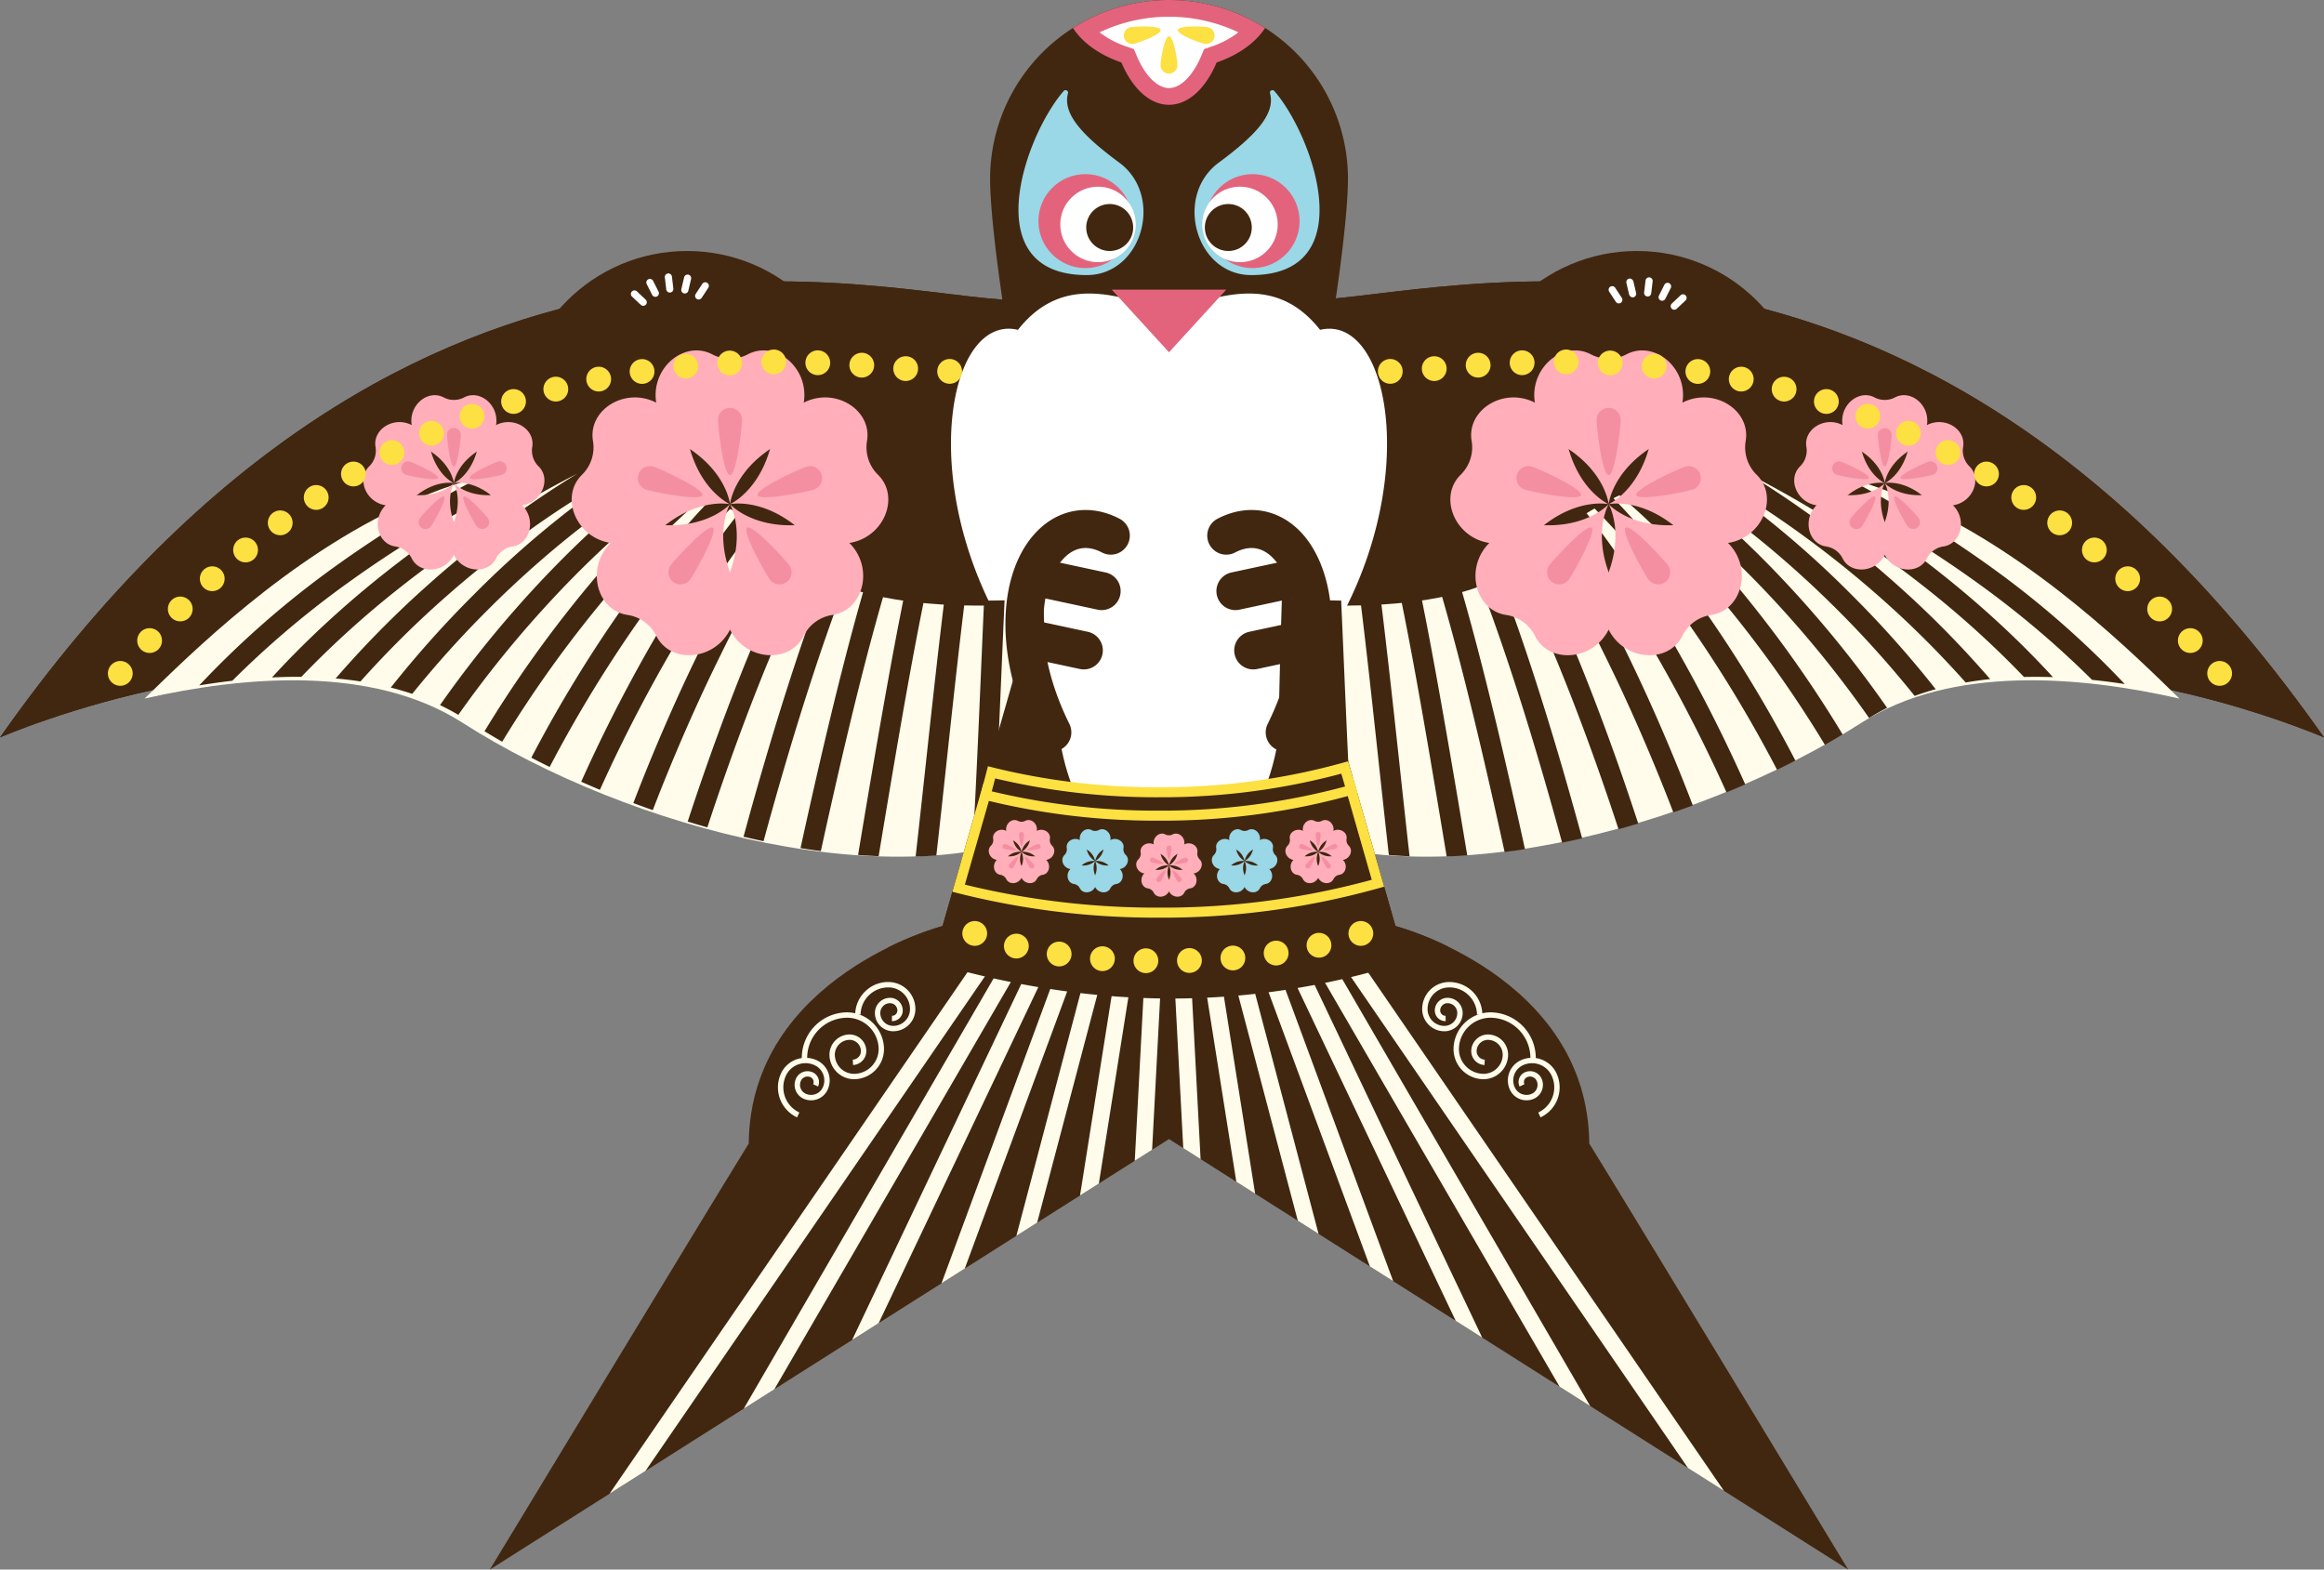   <svg xmlns="http://www.w3.org/2000/svg" viewBox="0 0 694.905 469.356">
   <rect x="0" y="0" width="694.905" height="469.356" fill="#808080" stroke="none"/>
   <g data-name="图层 2">
    <g data-name="图层 1">
     <circle cx="205.446" cy="125.799" r="50.744" style="fill:#412710">
     </circle>
     <circle cx="489.459" cy="125.799" r="50.744" style="fill:#412710">
     </circle>
     <path d="M303.926,89.781C263.446,89.117,124.092,43.993,0,220.509c0,0,88.479-38.267,138.249-6.415s132.5,54.194,180.276,29.641S303.926,89.781,303.926,89.781Z" style="fill:#412710">
     </path>
     <path d="M390.979,89.781c40.479-.664,179.834-45.788,303.926,130.728,0,0-88.479-38.267-138.249-6.415s-132.5,54.194-180.276,29.641S390.979,89.781,390.979,89.781Z" style="fill:#412710">
     </path>
     <path d="M0,220.509s88.479-38.267,138.249-6.415,132.5,54.194,180.276,29.641-14.6-153.954-14.6-153.954C263.446,89.117,124.092,43.993,0,220.509Z" style="fill:#412710">
     </path>
     <path d="M390.979,89.781s-62.378,129.4-14.6,153.954,130.507,2.212,180.276-29.641,138.249,6.415,138.249,6.415C570.813,43.993,431.458,89.117,390.979,89.781Z" style="fill:#412710">
     </path>
     <path d="M240.327,168.758c-80.958-75.673-169.906,13.68-197.1,40.137,29.5-6.711,67.973-10.111,95.02,7.2,49.769,31.853,132.5,54.194,180.276,29.641,19.778-10.164,20.673-38.3,14.937-67.778C314.391,180.767,262.5,186.41,240.327,168.758Zm214.25,0c-22.173,17.652-74.063,12.009-93.134,9.2-5.736,29.481-4.842,57.614,14.937,67.778,47.779,24.553,130.507,2.212,180.276-29.641,27.047-17.31,65.522-13.91,95.02-7.2C624.484,182.438,535.535,93.085,454.577,168.758Z" style="fill:#fffceb">
     </path>
     <path d="M403.052,53.505c0,29.549-23.954,173.419-53.5,173.419s-53.5-143.87-53.5-173.419a53.5,53.5,0,1,1,107.009,0Z" style="fill:#412710">
     </path>
     <path d="M379.214,144.2,417.26,276.914s57.511,15.042,57.953,65.032c11.5,18.581,77.42,127.41,77.42,127.41L349.548,340.619,146.463,469.356s65.917-108.829,77.419-127.41c.443-49.99,57.954-65.032,57.954-65.032L319.882,144.2Z" style="fill:#412710">
     </path>
     <path d="M374.14,82.26c-16.59,0-23.226-23.668-9.733-33.622,11.142-8.219,17-14.629,15.347-20.723a.751.751,0,0,1,1.284-.707C392.767,40.707,407.342,82.26,374.14,82.26Z" style="fill:#9ad7e7">
     </path>
     <circle cx="374.542" cy="66.12" r="14.048" style="fill:#e3637c">
     </circle>
     <circle cx="370.77" cy="67.112" r="11.29" style="fill:#fff">
     </circle>
     <circle cx="367.28" cy="68.03" r="7.024" style="fill:#412710">
     </circle>
     <path d="M324.956,82.26c16.59,0,23.225-23.668,9.732-33.622-11.142-8.219-17-14.629-15.347-20.723a.751.751,0,0,0-1.283-.707C306.329,40.707,291.754,82.26,324.956,82.26Z" style="fill:#9ad7e7">
     </path>
     <circle cx="324.553" cy="66.12" r="14.048" style="fill:#e3637c">
     </circle>
     <circle cx="328.325" cy="67.112" r="11.29" style="fill:#fff">
     </circle>
     <circle cx="331.815" cy="68.03" r="7.024" style="fill:#412710">
     </circle>
     <path d="M378.273,8.375a53.449,53.449,0,0,0-57.45,0c2.906,4.456,8.05,8.107,14.49,10.31,3.232,7.676,8.4,12.65,14.235,12.65s11-4.974,14.235-12.65C370.223,16.482,375.367,12.831,378.273,8.375Z" style="fill:#e3637c">
     </path>
     <path d="M349.548,26.335c-3.447,0-7.136-3.675-9.627-9.59l-.869-2.065-2.12-.726a27.658,27.658,0,0,1-8.144-4.285,48.488,48.488,0,0,1,41.52,0,27.658,27.658,0,0,1-8.144,4.285l-2.12.726-.87,2.065C356.684,22.66,353,26.335,349.548,26.335Z" style="fill:#fff">
     </path>
     <path d="M352.073,19.486a2.525,2.525,0,0,1-5.05,0c0-1.394,1.13-8.627,2.525-8.627S352.073,18.092,352.073,19.486Z" style="fill:#fde042">
     </path>
     <path d="M360.156,13.1a2.525,2.525,0,0,0,.986-4.953c-1.368-.272-8.682-.575-8.954.793S358.788,12.827,360.156,13.1Z" style="fill:#fde042">
     </path>
     <path d="M339.047,13.1a2.525,2.525,0,0,1-.986-4.953c1.368-.272,8.682-.575,8.954.793S340.415,12.827,339.047,13.1Z" style="fill:#fde042">
     </path>
     <path d="M318.969,213.832a39.058,39.058,0,0,0,61.181-.021q3.953-4.983,8.608-10.777c38.363-47.719,28.882-109.831,5.965-104.4C381.1,81.376,364.11,88.9,349.714,92.878h-.332c-14.4-3.982-31.383-11.5-45.009,5.751-22.917-5.426-32.4,56.686,5.964,104.4Q315.013,208.85,318.969,213.832Z" style="fill:#fff">
     </path>
     <ellipse cx="349.548" cy="208.785" rx="33.603" ry="51.76" style="fill:#fff">
     </ellipse>
     <polygon points="332.422 86.61 349.548 105.339 366.673 86.61 332.422 86.61" style="fill:#e3637c">
     </polygon>
     <path d="M314.66,224.69a5.69,5.69,0,0,1-5.1-3.167c-6.247-12.624-9.32-25.456-8.887-37.111.4-10.931,3.874-20.129,9.767-25.9,6.708-6.567,15.805-7.835,24.333-3.385a5.688,5.688,0,1,1-5.261,10.087c-4.181-2.18-7.918-1.7-11.113,1.428-7.8,7.637-9.84,27.207,1.359,49.834a5.691,5.691,0,0,1-5.095,8.213Z" style="fill:#412710">
     </path>
     <path d="M329.4,182.439a5.678,5.678,0,0,1-1.2-.129L309.9,178.379a5.688,5.688,0,0,1,2.389-11.123l18.308,3.931a5.69,5.69,0,0,1-1.189,11.252Z" style="fill:#412710">
     </path>
     <path d="M324.085,200.178a5.735,5.735,0,0,1-1.2-.128l-15.18-3.259a5.689,5.689,0,0,1,2.389-11.124l15.179,3.259a5.69,5.69,0,0,1-1.188,11.252Z" style="fill:#412710">
     </path>
     <path d="M384.153,224.69a5.692,5.692,0,0,1-5.1-8.213c11.2-22.627,9.159-42.2,1.358-49.834-3.193-3.127-6.932-3.608-11.112-1.428a5.688,5.688,0,0,1-5.261-10.087c8.529-4.448,17.624-3.183,24.332,3.385,10.4,10.183,15.115,34.245.881,63.01A5.69,5.69,0,0,1,384.153,224.69Z" style="fill:#412710">
     </path>
     <path d="M369.408,182.439a5.689,5.689,0,0,1-1.188-11.252l18.308-3.931a5.689,5.689,0,0,1,2.389,11.124l-18.309,3.931A5.742,5.742,0,0,1,369.408,182.439Z" style="fill:#412710">
     </path>
     <path d="M374.727,200.178a5.69,5.69,0,0,1-1.188-11.252l15.181-3.259a5.689,5.689,0,0,1,2.388,11.124l-15.18,3.259A5.751,5.751,0,0,1,374.727,200.178Z" style="fill:#412710">
     </path>
     <path d="M448.054,171.875a55.7,55.7,0,0,1-5.659,2.343c2.8,7.217,5.893,15.852,9.31,26.2,5.664,17.156,10.893,35.014,15.378,51.562q3-.606,6-1.29c-4.536-16.758-9.835-34.87-15.578-52.264C454.069,188.019,450.926,179.26,448.054,171.875Zm13.046-9.6a346.849,346.849,0,0,1,18.425,33c7.486,15.079,14.641,31.539,20.82,47.645q2.933-1,5.834-2.068c-11.395-29.814-26.1-60.743-40.291-82.507Q463.491,160.214,461.1,162.272Zm-3.429,3.052q-.909.837-1.818,1.7a35.762,35.762,0,0,1-3.1,2.219c3.817,7.627,8.095,17.015,12.859,28.6,6.467,15.73,12.8,33.115,18.34,50.111q2.957-.809,5.9-1.686c-5.613-17.245-12.035-34.889-18.593-50.839Q464.114,178.07,457.671,165.324Zm16.091-12.644q-2.56,1.683-5.115,3.565c15.941,19.686,33.77,49.907,47.591,80.693q2.832-1.162,5.616-2.377a465.435,465.435,0,0,0-23.147-45.083C493.549,180.681,484.261,165.7,473.762,152.68Zm7.736-4.637q-2.755,1.494-5.507,3.21c9.885,9.836,20.693,23.11,31.4,38.827a395.609,395.609,0,0,1,23.971,40.113q2.784-1.344,5.5-2.734a401.421,401.421,0,0,0-24.444-40.941C501.885,171.058,491.34,158.011,481.5,148.043Zm7.8-3.807q-3.086,1.339-6.171,2.94c11.992,9.839,25.24,23.7,38.212,40.288a355.541,355.541,0,0,1,24.332,35.268q2.7-1.524,5.314-3.09a361.154,361.154,0,0,0-24.861-36.07C513.613,167.572,501,154.183,489.3,144.236Zm7.917-3.022c-2.317.765-4.637,1.628-6.959,2.607,14.141,9.738,29.862,23.936,45.033,41.012a326.387,326.387,0,0,1,23.6,29.873q2.625-1.648,5.381-3.045a331.845,331.845,0,0,0-24.446-31.019C525.638,164.673,510.881,151.126,497.215,141.214Zm-115.241,106.4q2.994,1.338,6.145,2.449c.045-24.411.679-50.4,1.327-70.875q-3.149-.181-6.134-.422C382.672,198.636,382.049,223.722,381.974,247.617Zm19.055-68.026c-2.068-.02-4.117-.068-6.135-.141.275,6.088.548,12.466.818,18.8.744,17.4,1.566,36.623,2.583,54.79q3.051.713,6.2,1.261c-1.055-18.587-1.9-38.423-2.668-56.323C401.549,191.462,401.286,185.31,401.029,179.591ZM625.549,203.3c3.3.34,6.568.762,9.785,1.254a279.211,279.211,0,0,0-40.709-35.485,357.347,357.347,0,0,0-51.87-30.864,92.551,92.551,0,0,0-45.29,2.929c16.432,9.685,34.8,24.1,51.776,41.055A312.8,312.8,0,0,1,572.5,208.1q3.1-1.128,6.3-2.008a315.93,315.93,0,0,0-25.282-28.363,291.023,291.023,0,0,0-44.481-36.755c17.564,9.5,36.715,23.009,54.152,38.554a298.25,298.25,0,0,1,24.581,24.561q3.616-.629,7.3-1.02a300.75,300.75,0,0,0-27.853-28.24,311.07,311.07,0,0,0-44.5-33.156,322.958,322.958,0,0,1,54.423,35.181,286.075,286.075,0,0,1,28.06,25.58q4.322-.1,8.654.047c-22.659-24.78-50.73-45.451-76.676-60.051a342.515,342.515,0,0,1,53.91,31.735A281.326,281.326,0,0,1,625.549,203.3ZM436.863,175.919q-2.924.774-6,1.364c2.049,7.005,4.311,15.286,6.8,25.091,4.267,16.812,8.462,35.147,12.233,52.394q3.036-.371,6.089-.832c-3.822-17.5-8.086-36.15-12.428-53.246C441.137,191.158,438.914,182.969,436.863,175.919Zm-11.922,2.339c-2,.272-4.03.493-6.072.677.086.418.17.82.257,1.247,4.542,22.334,9.27,50.8,13.444,75.922q3.06-.09,6.159-.289l-.116-.7C432.988,221.254,428.605,196.351,424.941,178.258Zm-12.047,1.094q-3.055.157-6.11.212c1.853,15,3.721,32.285,5.411,47.928,1.02,9.43,2.049,18.953,3.085,28.177q3.071.258,6.2.387c-1.075-9.55-2.145-19.451-3.2-29.248C416.138,207,414.389,191.5,412.894,179.352ZM264.54,176.86q-3.06-.657-5.96-1.506c-2.095,7.175-4.373,15.551-6.857,25.336-4.315,16.99-8.553,35.518-12.357,52.92q3.045.49,6.076.892c3.756-17.169,7.93-35.4,12.175-52.128C260.156,192.373,262.459,183.953,264.54,176.86Zm11.914,1.866q-3.061-.322-6.05-.786c-3.677,18.119-8.079,43.113-13.737,77.179l-.091.544q3.09.234,6.147.363c4.17-25.1,8.894-53.533,13.431-75.844C276.256,179.684,276.354,179.212,276.454,178.726Zm29.384.584c.653,20.663,1.29,46.921,1.324,71.5q3.143-1.024,6.146-2.259c-.061-24.106-.689-49.513-1.335-69.611C309.979,179.081,307.93,179.207,305.838,179.31Zm-62.749-11.172c-.5-.365-1.01-.726-1.486-1.112q-1.653-1.575-3.31-3.052-6.746,13.186-14.266,31.46c-6.482,15.767-12.831,33.188-18.4,50.243q2.933.9,5.883,1.73c5.5-16.82,11.763-34,18.16-49.559C234.67,185.691,239.132,175.958,243.089,168.138Zm50.364,29.835c-.77,18.014-1.624,37.99-2.689,56.68q3.142-.483,6.193-1.127c1.03-18.311,1.86-37.724,2.61-55.281.27-6.307.542-12.661.816-18.73q-3.034.083-6.133.082C293.994,185.315,293.731,191.464,293.453,197.973Zm-58.5-36.894q-2.411-2.019-4.827-3.857c-14.3,21.645-29.2,52.81-40.749,82.917q2.892,1.084,5.818,2.109c6.12-15.893,13.18-32.107,20.562-46.978A340.951,340.951,0,0,1,234.95,161.079ZM277,226.808c-1.062,9.821-2.134,19.746-3.212,29.317q3.125-.081,6.192-.29c1.042-9.275,2.078-18.857,3.1-28.343,1.692-15.661,3.562-32.962,5.417-47.979-2.035-.059-4.071-.148-6.1-.28C280.9,191.4,279.149,206.937,277,226.808Zm-23.843-53.3a50.723,50.723,0,0,1-5.569-2.565c-2.97,7.577-6.233,16.631-9.814,27.478-5.688,17.229-10.941,35.161-15.448,51.785q2.993.708,5.986,1.339c4.459-16.427,9.647-34.124,15.262-51.132C247.1,189.733,250.291,180.868,253.158,173.512Zm-30.891-21.758c-10.806,13.229-20.413,28.717-25.694,37.724a465.251,465.251,0,0,0-22.784,44.285q2.772,1.233,5.595,2.416c14.007-31.042,32.042-61.434,48.055-80.928Q224.856,153.4,222.267,151.754Zm-16.435-8.493q-3.552-1.431-7.1-2.53c-13.853,9.952-28.86,23.681-43.278,39.911a332.337,332.337,0,0,0-23.88,30.21q2.8,1.334,5.474,2.914a327,327,0,0,1,22.941-28.933C175.45,167.432,191.484,153.011,205.832,143.261Zm-59.793,38.925c17.243-17.217,35.914-31.817,52.54-41.5-16.164-5-32.161-4.994-47.448-1.794a356.907,356.907,0,0,0-50.476,30.177,278.618,278.618,0,0,0-41.084,35.893c3.246-.536,6.552-1,9.894-1.393a280.941,280.941,0,0,1,34.724-29.4,342.515,342.515,0,0,1,53.91-31.735c-25.981,14.62-54.094,35.327-76.769,60.151,2.924-.143,5.856-.21,8.784-.185a286.117,286.117,0,0,1,28.023-25.542A322.958,322.958,0,0,1,172.56,141.67a311.07,311.07,0,0,0-44.5,33.156,300.568,300.568,0,0,0-27.694,28.055c2.491.218,4.967.51,7.419.89a298.41,298.41,0,0,1,24.3-24.246c17.437-15.545,36.588-29.053,54.151-38.554a291.119,291.119,0,0,0-44.481,36.755,317.126,317.126,0,0,0-24.907,27.88c2.168.55,4.309,1.171,6.412,1.883A313.609,313.609,0,0,1,146.039,182.186Zm74.083-31.759q-2.795-1.686-5.591-3.148c-10.055,10.06-20.87,23.388-31.67,39.239a401.6,401.6,0,0,0-23.984,40.055q2.7,1.41,5.479,2.775a395.676,395.676,0,0,1,23.531-39.268C198.9,173.921,210.013,160.34,220.122,150.427Zm-7.132-3.939q-3.142-1.572-6.282-2.869c-11.9,10.006-24.782,23.622-37.552,39.953a361.674,361.674,0,0,0-24.28,35.1q2.595,1.585,5.291,3.132a355.983,355.983,0,0,1,23.774-34.343C187.215,170.487,200.78,156.363,212.99,146.488Z" style="fill:#412710">
     </path>
     <path d="M218.278,150.764s.942-9.422,12.72-16.96c19.839-14.575,4.352-34.022-7.414-27.84a11.492,11.492,0,0,1-10.612,0c-11.765-6.182-27.253,13.265-7.414,27.84C217.336,141.342,218.278,150.764,218.278,150.764Z" style="fill:#ffaeba">
     </path>
     <path d="M218.278,150.764s-8.67-3.808-12.2-17.338c-7.732-23.372-31.012-14.652-28.769-1.552a11.489,11.489,0,0,1-3.279,10.092c-9.515,9.28,4.194,30.018,24.186,15.655C209.026,148.749,218.278,150.764,218.278,150.764Z" style="fill:#ffaeba">
     </path>
     <path d="M218.278,150.764s-6.3,7.069-20.26,6.245c-24.616.13-23.517,24.966-10.366,26.881a11.49,11.49,0,0,1,8.586,6.237c5.885,11.917,29.845,5.287,22.362-18.165C213.5,158.941,218.278,150.764,218.278,150.764Z" style="fill:#ffaeba">
     </path>
     <path d="M218.278,150.764s4.776,8.177-.322,21.2c-7.482,23.452,16.477,30.082,22.363,18.165a11.486,11.486,0,0,1,8.585-6.237c13.152-1.915,14.251-26.751-10.366-26.881C224.579,157.833,218.278,150.764,218.278,150.764Z" style="fill:#ffaeba">
     </path>
     <path d="M218.278,150.764s9.253-2.015,20.061,6.857c19.992,14.363,33.7-6.375,24.187-15.655a11.49,11.49,0,0,1-3.28-10.092c2.243-13.1-21.037-21.82-28.768,1.552C226.948,146.956,218.278,150.764,218.278,150.764Z" style="fill:#ffaeba">
     </path>
     <g style="opacity:0.41">
      <path d="M221.882,125.576c0,1.99-1.614,16.473-3.6,16.473s-3.6-14.483-3.6-16.473a3.6,3.6,0,0,1,7.207,0Z" style="fill:#e3637c">
      </path>
     </g>
     <g style="opacity:0.41">
      <path d="M195.436,139.554c1.893.615,15.168,6.624,14.553,8.517s-14.887-1.048-16.78-1.663a3.6,3.6,0,0,1,2.227-6.854Z" style="fill:#e3637c">
      </path>
     </g>
     <g style="opacity:0.41">
      <path d="M200.558,169.024c1.169-1.61,10.987-12.378,12.6-11.209s-5.6,13.835-6.767,15.445a3.6,3.6,0,1,1-5.83-4.236Z" style="fill:#e3637c">
      </path>
     </g>
     <g style="opacity:0.41">
      <path d="M230.168,173.26c-1.17-1.61-8.377-14.275-6.767-15.445s11.428,9.6,12.6,11.209a3.6,3.6,0,0,1-5.831,4.236Z" style="fill:#e3637c">
      </path>
     </g>
     <g style="opacity:0.41">
      <path d="M243.347,146.408c-1.893.615-16.165,3.556-16.78,1.663s12.66-7.9,14.553-8.517a3.6,3.6,0,1,1,2.227,6.854Z" style="fill:#e3637c">
      </path>
     </g>
     <path d="M135.72,144.469s.539-5.388,7.274-9.7c11.345-8.335,2.488-19.456-4.24-15.921a6.572,6.572,0,0,1-6.069,0c-6.728-3.535-15.585,7.586-4.24,15.921C135.181,139.081,135.72,144.469,135.72,144.469Z" style="fill:#ffaeba">
     </path>
     <path d="M135.72,144.469s-4.958-2.177-6.977-9.915c-4.421-13.366-17.734-8.379-16.452-.888a6.572,6.572,0,0,1-1.875,5.772c-5.441,5.307,2.4,17.166,13.831,8.952C130.429,143.317,135.72,144.469,135.72,144.469Z" style="fill:#ffaeba">
     </path>
     <path d="M135.72,144.469s-3.6,4.043-11.586,3.571c-14.078.075-13.449,14.278-5.928,15.373a6.568,6.568,0,0,1,4.909,3.567c3.366,6.814,17.068,3.023,12.789-10.388C132.988,149.145,135.72,144.469,135.72,144.469Z" style="fill:#ffaeba">
     </path>
     <path d="M135.72,144.469s2.731,4.676-.184,12.123c-4.279,13.411,9.422,17.2,12.788,10.388a6.571,6.571,0,0,1,4.91-3.567c7.521-1.095,8.149-15.3-5.928-15.373C139.323,148.512,135.72,144.469,135.72,144.469Z" style="fill:#ffaeba">
     </path>
     <path d="M135.72,144.469s5.291-1.152,11.472,3.921c11.433,8.214,19.273-3.645,13.832-8.952a6.573,6.573,0,0,1-1.876-5.772c1.283-7.491-12.03-12.478-16.452.888C140.678,142.292,135.72,144.469,135.72,144.469Z" style="fill:#ffaeba">
     </path>
     <g style="opacity:0.41">
      <path d="M137.78,130.065c0,1.138-.922,9.42-2.06,9.42s-2.061-8.282-2.061-9.42a2.061,2.061,0,1,1,4.121,0Z" style="fill:#e3637c">
      </path>
     </g>
     <g style="opacity:0.41">
      <path d="M122.657,138.058c1.083.352,8.674,3.789,8.322,4.871s-8.513-.6-9.6-.951a2.061,2.061,0,0,1,1.273-3.92Z" style="fill:#e3637c">
      </path>
     </g>
     <g style="opacity:0.41">
      <path d="M125.586,154.911c.669-.92,6.283-7.078,7.2-6.409s-3.2,7.911-3.87,8.832a2.061,2.061,0,1,1-3.334-2.423Z" style="fill:#e3637c">
      </path>
     </g>
     <g style="opacity:0.41">
      <path d="M142.519,157.334c-.669-.921-4.79-8.163-3.87-8.832s6.536,5.489,7.205,6.409a2.061,2.061,0,0,1-3.335,2.423Z" style="fill:#e3637c">
      </path>
     </g>
     <g style="opacity:0.41">
      <path d="M150.056,141.978c-1.083.352-9.244,2.033-9.6.951s7.24-4.519,8.322-4.871a2.061,2.061,0,1,1,1.274,3.92Z" style="fill:#e3637c">
      </path>
     </g>
     <path d="M481.008,150.764s-.942-9.422-12.72-16.96c-19.838-14.575-4.351-34.022,7.415-27.84a11.49,11.49,0,0,0,10.611,0c11.766-6.182,27.253,13.265,7.415,27.84C481.951,141.342,481.008,150.764,481.008,150.764Z" style="fill:#ffaeba">
     </path>
     <path d="M481.008,150.764s8.67-3.808,12.2-17.338c7.731-23.372,31.012-14.652,28.769-1.552a11.489,11.489,0,0,0,3.279,10.092c9.514,9.28-4.194,30.018-24.187,15.655C490.261,148.749,481.008,150.764,481.008,150.764Z" style="fill:#ffaeba">
     </path>
     <path d="M481.008,150.764s6.3,7.069,20.26,6.245c24.617.13,23.518,24.966,10.366,26.881a11.488,11.488,0,0,0-8.585,6.237c-5.885,11.917-29.845,5.287-22.362-18.165C485.785,158.941,481.008,150.764,481.008,150.764Z" style="fill:#ffaeba">
     </path>
     <path d="M481.008,150.764s-4.776,8.177.322,21.2c7.483,23.452-16.477,30.082-22.362,18.165a11.488,11.488,0,0,0-8.585-6.237c-13.152-1.915-14.251-26.751,10.366-26.881C474.708,157.833,481.008,150.764,481.008,150.764Z" style="fill:#ffaeba">
     </path>
     <path d="M481.008,150.764s-9.252-2.015-20.06,6.857c-19.993,14.363-33.7-6.375-24.187-15.655a11.489,11.489,0,0,0,3.279-10.092c-2.243-13.1,21.038-21.82,28.769,1.552C472.338,146.956,481.008,150.764,481.008,150.764Z" style="fill:#ffaeba">
     </path>
     <g style="opacity:0.41">
      <path d="M477.405,125.576c0,1.99,1.613,16.473,3.6,16.473s3.6-14.483,3.6-16.473a3.6,3.6,0,0,0-7.207,0Z" style="fill:#e3637c">
      </path>
     </g>
     <g style="opacity:0.41">
      <path d="M503.85,139.554c-1.893.615-15.167,6.624-14.552,8.517s14.887-1.048,16.779-1.663a3.6,3.6,0,1,0-2.227-6.854Z" style="fill:#e3637c">
      </path>
     </g>
     <g style="opacity:0.41">
      <path d="M498.729,169.024c-1.17-1.61-10.988-12.378-12.6-11.209s5.6,13.835,6.767,15.445a3.6,3.6,0,0,0,5.831-4.236Z" style="fill:#e3637c">
      </path>
     </g>
     <g style="opacity:0.41">
      <path d="M469.119,173.26c1.169-1.61,8.377-14.275,6.767-15.445s-11.428,9.6-12.6,11.209a3.6,3.6,0,0,0,5.831,4.236Z" style="fill:#e3637c">
      </path>
     </g>
     <g style="opacity:0.41">
      <path d="M455.94,146.408c1.892.615,16.164,3.556,16.779,1.663s-12.659-7.9-14.552-8.517a3.6,3.6,0,1,0-2.227,6.854Z" style="fill:#e3637c">
      </path>
     </g>
     <path d="M563.567,144.469s-.539-5.388-7.274-9.7c-11.346-8.335-2.489-19.456,4.24-15.921a6.57,6.57,0,0,0,6.068,0c6.729-3.535,15.585,7.586,4.24,15.921C564.106,139.081,563.567,144.469,563.567,144.469Z" style="fill:#ffaeba">
     </path>
     <path d="M563.567,144.469s4.958-2.177,6.976-9.915c4.422-13.366,17.735-8.379,16.452-.888a6.573,6.573,0,0,0,1.876,5.772c5.441,5.307-2.4,17.166-13.832,8.952C568.858,143.317,563.567,144.469,563.567,144.469Z" style="fill:#ffaeba">
     </path>
     <path d="M563.567,144.469s3.6,4.043,11.586,3.571c14.077.075,13.449,14.278,5.928,15.373a6.571,6.571,0,0,0-4.91,3.567c-3.365,6.814-17.067,3.023-12.788-10.388C566.3,149.145,563.567,144.469,563.567,144.469Z" style="fill:#ffaeba">
     </path>
     <path d="M563.567,144.469s-2.731,4.676.184,12.123c4.279,13.411-9.423,17.2-12.789,10.388a6.568,6.568,0,0,0-4.909-3.567c-7.521-1.095-8.15-15.3,5.928-15.373C559.964,148.512,563.567,144.469,563.567,144.469Z" style="fill:#ffaeba">
     </path>
     <path d="M563.567,144.469s-5.291-1.152-11.472,3.921c-11.433,8.214-19.273-3.645-13.832-8.952a6.569,6.569,0,0,0,1.875-5.772c-1.282-7.491,12.031-12.478,16.452.888C558.609,142.292,563.567,144.469,563.567,144.469Z" style="fill:#ffaeba">
     </path>
     <g style="opacity:0.41">
      <path d="M561.506,130.065c0,1.138.923,9.42,2.061,9.42s2.061-8.282,2.061-9.42a2.061,2.061,0,0,0-4.122,0Z" style="fill:#e3637c">
      </path>
     </g>
     <g style="opacity:0.41">
      <path d="M576.629,138.058c-1.082.352-8.674,3.789-8.322,4.871s8.514-.6,9.6-.951a2.061,2.061,0,0,0-1.274-3.92Z" style="fill:#e3637c">
      </path>
     </g>
     <g style="opacity:0.41">
      <path d="M573.7,154.911c-.669-.92-6.284-7.078-7.2-6.409s3.2,7.911,3.869,8.832a2.061,2.061,0,1,0,3.335-2.423Z" style="fill:#e3637c">
      </path>
     </g>
     <g style="opacity:0.41">
      <path d="M556.767,157.334c.669-.921,4.791-8.163,3.87-8.832s-6.535,5.489-7.2,6.409a2.061,2.061,0,1,0,3.334,2.423Z" style="fill:#e3637c">
      </path>
     </g>
     <g style="opacity:0.41">
      <path d="M549.231,141.978c1.082.352,9.244,2.033,9.6.951s-7.24-4.519-8.323-4.871a2.061,2.061,0,0,0-1.273,3.92Z" style="fill:#e3637c">
      </path>
     </g>
     <path d="M33.552,204.173a3.694,3.694,0,0,1-.39-5.22h0a3.7,3.7,0,0,1,5.22-.4h0a3.719,3.719,0,0,1,.4,5.23h0a3.722,3.722,0,0,1-2.82,1.29h0A3.7,3.7,0,0,1,33.552,204.173Zm8.66-9.91a3.709,3.709,0,0,1-.18-5.239h-.011a3.721,3.721,0,0,1,5.241-.19h0a3.71,3.71,0,0,1,.19,5.239h0a3.709,3.709,0,0,1-2.71,1.181h0A3.724,3.724,0,0,1,42.212,194.263Zm9.059-9.56a3.689,3.689,0,0,1,.031-5.23h0a3.7,3.7,0,0,1,5.24.031h0a3.707,3.707,0,0,1-.03,5.23h0A3.681,3.681,0,0,1,53.9,185.8h0A3.654,3.654,0,0,1,51.271,184.7Zm9.45-9.159a3.7,3.7,0,0,1,.26-5.23h0a3.7,3.7,0,0,1,5.231.259h0a3.71,3.71,0,0,1-.26,5.23h0a3.706,3.706,0,0,1-2.49.96h0A3.674,3.674,0,0,1,60.721,175.544Zm9.85-8.73a3.722,3.722,0,0,1,.5-5.221h0a3.713,3.713,0,0,1,5.221.511h0a3.712,3.712,0,0,1-.51,5.219h0a3.721,3.721,0,0,1-2.351.84h0A3.69,3.69,0,0,1,70.571,166.814Zm10.25-8.261a3.7,3.7,0,0,1,.761-5.179h0a3.7,3.7,0,0,1,5.18.759h0a3.706,3.706,0,0,1-.76,5.181h0a3.642,3.642,0,0,1-2.21.73h0A3.688,3.688,0,0,1,80.821,158.553Zm10.65-7.739a3.707,3.707,0,0,1,1.021-5.141h0a3.708,3.708,0,0,1,5.14,1.03h0a3.7,3.7,0,0,1-1.031,5.131h0a3.683,3.683,0,0,1-2.049.63h0A3.687,3.687,0,0,1,91.471,150.814Zm11.031-7.181a3.7,3.7,0,0,1,1.29-5.08h0a3.71,3.71,0,0,1,5.08,1.29h0a3.7,3.7,0,0,1-1.3,5.08h.011a3.738,3.738,0,0,1-1.891.521h0A3.7,3.7,0,0,1,102.5,143.633Zm11.4-6.589a3.7,3.7,0,0,1,1.57-5h0a3.717,3.717,0,0,1,5,1.569h0a3.708,3.708,0,0,1-1.58,5h.01a3.77,3.77,0,0,1-1.71.42h0A3.715,3.715,0,0,1,113.9,137.044Zm11.74-5.951a3.713,3.713,0,0,1,1.851-4.91h0a3.7,3.7,0,0,1,4.9,1.85h0a3.7,3.7,0,0,1-1.839,4.9h0a3.641,3.641,0,0,1-1.531.33h0A3.718,3.718,0,0,1,125.641,131.093ZM137.7,125.8a3.7,3.7,0,0,1,2.119-4.79h0a3.708,3.708,0,0,1,4.79,2.111h0a3.708,3.708,0,0,1-2.119,4.789h0a3.681,3.681,0,0,1-1.341.25h0A3.693,3.693,0,0,1,137.7,125.8Zm12.34-4.6a3.7,3.7,0,0,1,2.38-4.67h0a3.7,3.7,0,0,1,4.66,2.39h0a3.707,3.707,0,0,1-2.38,4.661h0a3.809,3.809,0,0,1-1.141.179h0A3.693,3.693,0,0,1,150.042,121.2Zm12.569-3.9a3.719,3.719,0,0,1,2.651-4.529h0a3.7,3.7,0,0,1,4.52,2.649h0a3.7,3.7,0,0,1-2.641,4.521h0a3.859,3.859,0,0,1-.95.12h0A3.712,3.712,0,0,1,162.611,117.3Zm12.78-3.19a3.7,3.7,0,0,1,2.891-4.37h0a3.7,3.7,0,0,1,4.369,2.89h0A3.711,3.711,0,0,1,179.762,117h0a3.858,3.858,0,0,1-.741.069h0A3.709,3.709,0,0,1,175.391,114.113Zm12.93-2.48a3.711,3.711,0,0,1,3.12-4.21h0a3.7,3.7,0,0,1,4.21,3.121h0a3.7,3.7,0,0,1-3.119,4.21h0a5.1,5.1,0,0,1-.551.04h0A3.714,3.714,0,0,1,188.321,111.633Zm95.58,3.13A3.7,3.7,0,0,1,280.252,111h0a3.713,3.713,0,0,1,3.769-3.65h0a3.7,3.7,0,0,1,3.641,3.77h0a3.7,3.7,0,0,1-3.7,3.639H283.9Zm-13.389-.84h0a3.706,3.706,0,0,1-3.39-4h0a3.707,3.707,0,0,1,4-3.379h0a3.678,3.678,0,0,1,3.38,3.989h0a3.687,3.687,0,0,1-3.681,3.4h0C270.721,113.933,270.611,113.933,270.512,113.923Zm-69.14-4.08a3.7,3.7,0,0,1,3.34-4.04h-.01a3.705,3.705,0,0,1,4.05,3.33h0a3.716,3.716,0,0,1-3.33,4.04h-.01c-.12.01-.24.021-.36.021h0A3.715,3.715,0,0,1,201.372,109.843Zm56.05,3.051a3.7,3.7,0,0,1-3.43-3.95h0a3.7,3.7,0,0,1,3.949-3.44h0a3.705,3.705,0,0,1,3.441,3.949h0a3.7,3.7,0,0,1-3.691,3.45h0A2.686,2.686,0,0,1,257.422,112.894Zm-42.92-4.171a3.685,3.685,0,0,1,3.519-3.869h0a3.7,3.7,0,0,1,3.88,3.52h0a3.707,3.707,0,0,1-3.529,3.869h0a.942.942,0,0,1-.17.011h0A3.7,3.7,0,0,1,214.5,108.723Zm29.889,3.45a3.693,3.693,0,0,1-3.559-3.839h0a3.707,3.707,0,0,1,3.84-3.56h0a3.719,3.719,0,0,1,3.57,3.85h0a3.71,3.71,0,0,1-3.7,3.559h0A.767.767,0,0,1,244.391,112.173Zm-16.729-3.939a3.711,3.711,0,0,1,3.7-3.71h0a3.712,3.712,0,0,1,3.71,3.7h0a3.706,3.706,0,0,1-3.7,3.71h0A3.706,3.706,0,0,1,227.662,108.234Z" style="fill:#fde042">
     </path>
     <path d="M660.9,203.783h-.01a3.717,3.717,0,0,1,.4-5.23h0a3.7,3.7,0,0,1,5.22.4h0a3.7,3.7,0,0,1-.39,5.22h0a3.706,3.706,0,0,1-2.42.9h0A3.685,3.685,0,0,1,660.9,203.783Zm-8.68-9.71a3.69,3.69,0,0,1,.191-5.23h0a3.69,3.69,0,0,1,5.229.19h0a3.7,3.7,0,0,1-.189,5.23h0a3.656,3.656,0,0,1-2.521.991h0A3.673,3.673,0,0,1,652.221,194.073Zm-9.059-9.33a3.707,3.707,0,0,1-.03-5.239h0a3.7,3.7,0,0,1,5.24-.031h0a3.687,3.687,0,0,1,.029,5.23h0a3.683,3.683,0,0,1-2.639,1.111h0A3.7,3.7,0,0,1,643.162,184.743Zm-9.441-8.94a3.693,3.693,0,0,1-.259-5.23h0a3.71,3.71,0,0,1,5.229-.259h0a3.71,3.71,0,0,1,.261,5.23h0a3.693,3.693,0,0,1-2.75,1.219h0A3.7,3.7,0,0,1,633.721,175.8Zm-9.839-8.48h0a3.717,3.717,0,0,1-.5-5.219h0a3.7,3.7,0,0,1,5.21-.5h0a3.7,3.7,0,0,1,.509,5.21h0a3.687,3.687,0,0,1-2.859,1.349h0A3.746,3.746,0,0,1,623.882,167.323Zm-10.22-8.009a3.7,3.7,0,0,1-.761-5.181h0a3.713,3.713,0,0,1,5.191-.759h0a3.711,3.711,0,0,1,.759,5.179h0a3.71,3.71,0,0,1-2.979,1.5h0A3.669,3.669,0,0,1,613.662,159.314Zm-10.6-7.471a3.7,3.7,0,0,1-1.019-5.14h0a3.7,3.7,0,0,1,5.13-1.03h0a3.7,3.7,0,0,1,1.03,5.141h0a3.72,3.72,0,0,1-3.091,1.65h0A3.7,3.7,0,0,1,603.061,151.843Zm-10.969-6.92a3.688,3.688,0,0,1-1.29-5.069h0a3.7,3.7,0,0,1,5.07-1.3h0a3.713,3.713,0,0,1,1.3,5.08h0a3.717,3.717,0,0,1-3.191,1.811h0A3.7,3.7,0,0,1,592.092,144.923Zm-11.321-6.31h0a3.718,3.718,0,0,1-1.569-5h0a3.717,3.717,0,0,1,5-1.569h0a3.716,3.716,0,0,1,1.569,5h0a3.694,3.694,0,0,1-3.29,1.989h0A3.632,3.632,0,0,1,580.771,138.613Zm-11.649-5.68a3.7,3.7,0,0,1-1.84-4.9h0a3.708,3.708,0,0,1,4.9-1.85h0v.011h0a3.7,3.7,0,0,1,1.851,4.9h0a3.7,3.7,0,0,1-3.381,2.17h0A3.635,3.635,0,0,1,569.122,132.933Zm-11.941-5.02a3.689,3.689,0,0,1-2.12-4.78h0a3.7,3.7,0,0,1,4.79-2.12h0a3.7,3.7,0,0,1,2.12,4.79h0a3.705,3.705,0,0,1-3.459,2.37h0A3.683,3.683,0,0,1,557.181,127.913Zm-12.21-4.329a3.7,3.7,0,0,1-2.389-4.661h0a3.709,3.709,0,0,1,4.67-2.39h0a3.713,3.713,0,0,1,2.38,4.67h0a3.713,3.713,0,0,1-3.521,2.56h0A3.8,3.8,0,0,1,544.971,123.584Zm-12.439-3.64a3.7,3.7,0,0,1-2.641-4.521h0a3.7,3.7,0,0,1,4.521-2.64h0a3.7,3.7,0,0,1,2.64,4.52h0a3.693,3.693,0,0,1-3.581,2.761h0A3.839,3.839,0,0,1,532.532,119.944ZM519.912,117a3.7,3.7,0,0,1-2.891-4.371h0a3.7,3.7,0,0,1,4.37-2.89h0a3.707,3.707,0,0,1,2.891,4.37h0a3.716,3.716,0,0,1-3.631,2.96h0A3.852,3.852,0,0,1,519.912,117Zm-12.78-2.25a3.7,3.7,0,0,1-3.111-4.21h0a3.7,3.7,0,0,1,4.21-3.121h0a3.7,3.7,0,0,1,3.111,4.21h0a3.7,3.7,0,0,1-3.661,3.161h0A5.257,5.257,0,0,1,507.132,114.754Zm-95.12-3.63a3.7,3.7,0,0,1,3.639-3.77h0a3.7,3.7,0,0,1,3.761,3.65h0a3.7,3.7,0,0,1-3.641,3.759h-.059A3.7,3.7,0,0,1,412.012,111.124Zm13.15-.591a3.692,3.692,0,0,1,3.39-3.989h0a3.692,3.692,0,0,1,3.99,3.379h0a3.7,3.7,0,0,1-3.38,4h0c-.11.01-.21.01-.311.01h0A3.7,3.7,0,0,1,425.162,110.533Zm69.09,2.64a3.694,3.694,0,0,1-3.33-4.04h0a3.69,3.69,0,0,1,4.04-3.33h0a3.69,3.69,0,0,1,3.33,4.04h0a3.7,3.7,0,0,1-3.681,3.351h0C494.492,113.194,494.372,113.183,494.252,113.173Zm-55.96-3.72a3.7,3.7,0,0,1,3.439-3.949h0a3.708,3.708,0,0,1,3.95,3.44h0a3.7,3.7,0,0,1-3.439,3.95h0a2.33,2.33,0,0,1-.25.009h0A3.7,3.7,0,0,1,438.292,109.453Zm43,2.79a3.7,3.7,0,0,1-3.521-3.869h0a3.72,3.72,0,0,1,3.88-3.531h0a3.7,3.7,0,0,1,3.521,3.88h0a3.706,3.706,0,0,1-3.7,3.531h0A.978.978,0,0,1,481.292,112.243Zm-29.861-3.63a3.707,3.707,0,0,1,3.561-3.839h0a3.71,3.71,0,0,1,3.85,3.56h0a3.707,3.707,0,0,1-3.56,3.839h0a.767.767,0,0,1-.15.01h0A3.712,3.712,0,0,1,451.431,108.613Zm16.861,3.32a3.693,3.693,0,0,1-3.691-3.71h0a3.7,3.7,0,0,1,3.71-3.7h0a3.7,3.7,0,0,1,3.691,3.71h0a3.7,3.7,0,0,1-3.7,3.7h-.01Z" style="fill:#fde042">
     </path>
     <path d="M209.9,84.108h0a1.069,1.069,0,0,1,1.069,1.069v3.606a1.07,1.07,0,0,1-1.07,1.07h0a1.069,1.069,0,0,1-1.069-1.069V85.178A1.07,1.07,0,0,1,209.9,84.108Z" transform="translate(82.045 -100.838) rotate(33.247)" style="fill:#fff">
     </path>
     <path d="M205.188,82.064h0a1.07,1.07,0,0,1,1.07,1.07V86.74a1.07,1.07,0,0,1-1.07,1.07h0a1.069,1.069,0,0,1-1.069-1.069V83.133A1.07,1.07,0,0,1,205.188,82.064Z" transform="translate(24.924 -44.76) rotate(13.247)" style="fill:#fff">
     </path>
     <path d="M200.065,81.753h0a1.069,1.069,0,0,1,1.069,1.069v3.606a1.07,1.07,0,0,1-1.07,1.07h0A1.069,1.069,0,0,1,199,86.429V82.822A1.069,1.069,0,0,1,200.065,81.753Z" transform="translate(-8.562 24.11) rotate(-6.752)" style="fill:#fff">
     </path>
     <path d="M195.145,83.213h0a1.069,1.069,0,0,1,1.069,1.069v3.606a1.07,1.07,0,0,1-1.07,1.07h0a1.069,1.069,0,0,1-1.069-1.069V84.282A1.07,1.07,0,0,1,195.145,83.213Z" transform="translate(-17.862 97.057) rotate(-26.753)" style="fill:#fff">
     </path>
     <path d="M191.02,86.268h0a1.069,1.069,0,0,1,1.069,1.069v3.606a1.07,1.07,0,0,1-1.07,1.07h0a1.069,1.069,0,0,1-1.069-1.069V87.337a1.07,1.07,0,0,1,1.07-1.07Z" transform="translate(-4.787 167.206) rotate(-46.753)" style="fill:#fff">
     </path>
     <path d="M483.058,85.28h0a1.069,1.069,0,0,1,1.069,1.069v3.606a1.07,1.07,0,0,1-1.07,1.07h0a1.069,1.069,0,0,1-1.069-1.069V86.349A1.069,1.069,0,0,1,483.058,85.28Z" transform="translate(935.375 -102.963) rotate(146.753)" style="fill:#fff">
     </path>
     <rect x="486.696" y="83.235" width="2.139" height="5.745" rx="1.07" transform="translate(982.284 58.151) rotate(166.753)" style="fill:#fff">
     </rect>
     <path d="M492.888,82.924h0a1.069,1.069,0,0,1,1.069,1.069V87.6a1.07,1.07,0,0,1-1.07,1.07h0a1.069,1.069,0,0,1-1.069-1.069V83.994a1.069,1.069,0,0,1,1.069-1.069Z" transform="translate(972.27 228.951) rotate(-173.248)" style="fill:#fff">
     </path>
     <path d="M497.809,84.384h0a1.069,1.069,0,0,1,1.069,1.069V89.06a1.07,1.07,0,0,1-1.07,1.07h0a1.069,1.069,0,0,1-1.069-1.069V85.454A1.07,1.07,0,0,1,497.809,84.384Z" transform="translate(903.054 389.256) rotate(-153.247)" style="fill:#fff">
     </path>
     <path d="M501.933,87.439h0A1.069,1.069,0,0,1,503,88.509v3.606a1.07,1.07,0,0,1-1.07,1.07h0a1.069,1.069,0,0,1-1.069-1.069V88.509A1.07,1.07,0,0,1,501.933,87.439Z" transform="translate(780.047 517.799) rotate(-133.247)" style="fill:#fff">
     </path>
     <path d="M255.389,322.716a7.388,7.388,0,0,1-7.365-7.008,6.066,6.066,0,0,1,5.753-6.361,5.006,5.006,0,0,1,5.257,4.754,4.176,4.176,0,0,1-3.957,4.375l-.08-1.607a2.566,2.566,0,0,0,2.43-2.687,3.389,3.389,0,0,0-3.57-3.227,4.454,4.454,0,0,0-4.225,4.672,5.766,5.766,0,0,0,6.051,5.472,7.413,7.413,0,0,0,7.032-7.775,9.458,9.458,0,0,0-9.931-8.98,12.035,12.035,0,0,0-11.415,12.623l-1.607.081A13.642,13.642,0,0,1,252.7,302.737a11.1,11.1,0,0,1,11.618,10.506,9.021,9.021,0,0,1-8.559,9.464C255.638,322.713,255.513,322.716,255.389,322.716Z" style="fill:#fffceb">
     </path>
     <path d="M238.331,334.131a9.906,9.906,0,0,1-4.8-13.143,8.075,8.075,0,0,1,10.728-3.916,6.628,6.628,0,0,1,3.211,8.8,5.464,5.464,0,0,1-7.25,2.648,4.533,4.533,0,0,1-2.2-6.014,3.781,3.781,0,0,1,5.025-1.835A3.19,3.19,0,0,1,244.6,324.9l-1.458-.679a1.58,1.58,0,0,0-.766-2.1,2.174,2.174,0,0,0-2.887,1.054,2.921,2.921,0,0,0,1.416,3.877,3.852,3.852,0,0,0,5.112-1.867,5.017,5.017,0,0,0-2.43-6.658,6.467,6.467,0,0,0-8.591,3.136,8.3,8.3,0,0,0,4.018,11.005Z" style="fill:#fffceb">
     </path>
     <path d="M267.092,308.377h-.123a5.466,5.466,0,0,1-5.36-5.555,4.528,4.528,0,0,1,4.609-4.445,3.78,3.78,0,0,1,3.713,3.85,3.17,3.17,0,0,1-.973,2.237,3.239,3.239,0,0,1-2.271.892l.03-1.609a1.5,1.5,0,0,0,1.124-.442,1.575,1.575,0,0,0,.481-1.107,2.172,2.172,0,0,0-2.134-2.212,2.834,2.834,0,0,0-2.078.817,2.9,2.9,0,0,0-.891,2.048A3.853,3.853,0,0,0,267,306.767a5.011,5.011,0,0,0,5.1-4.921,6.462,6.462,0,0,0-6.348-6.581,8.281,8.281,0,0,0-8.431,8.132l-1.609-.028a9.834,9.834,0,0,1,3.022-6.943,9.725,9.725,0,0,1,7.047-2.771,8.076,8.076,0,0,1,7.929,8.22,6.623,6.623,0,0,1-6.616,6.5Z" style="fill:#fffceb">
     </path>
     <path d="M443.576,322.716c-.126,0-.253,0-.379-.009a9.022,9.022,0,0,1-8.558-9.464,11.076,11.076,0,0,1,11.618-10.506A13.645,13.645,0,0,1,459.2,317.048l-1.607-.081a12.037,12.037,0,0,0-11.416-12.623,9.466,9.466,0,0,0-9.93,8.98,7.411,7.411,0,0,0,7.03,7.775,5.769,5.769,0,0,0,6.052-5.471,4.454,4.454,0,0,0-4.225-4.673,3.4,3.4,0,0,0-3.569,3.227,2.561,2.561,0,0,0,2.429,2.687l-.08,1.607a4.169,4.169,0,0,1-3.956-4.375,5.012,5.012,0,0,1,5.256-4.754,6.064,6.064,0,0,1,5.752,6.361,7.378,7.378,0,0,1-7.36,7.008Z" style="fill:#fffceb">
     </path>
     <path d="M460.63,334.131l-.678-1.459a8.284,8.284,0,0,0,4.018-11.005,6.466,6.466,0,0,0-8.589-3.136,5.013,5.013,0,0,0-2.432,6.658,3.854,3.854,0,0,0,5.113,1.867,2.923,2.923,0,0,0,1.415-3.877,2.177,2.177,0,0,0-2.888-1.054,1.581,1.581,0,0,0-.765,2.1l-1.459.679a3.191,3.191,0,0,1,1.545-4.234,3.787,3.787,0,0,1,5.026,1.835,4.534,4.534,0,0,1-2.195,6.014,5.464,5.464,0,0,1-7.251-2.648,6.619,6.619,0,0,1,3.212-8.8,8.073,8.073,0,0,1,10.726,3.916,9.891,9.891,0,0,1-4.8,13.143Z" style="fill:#fffceb">
     </path>
     <path d="M431.871,308.377a6.63,6.63,0,0,1-6.618-6.5,8.085,8.085,0,0,1,7.928-8.22,9.894,9.894,0,0,1,10.071,9.713l-1.61.03a8.231,8.231,0,0,0-2.531-5.813,8.121,8.121,0,0,0-5.9-2.32,6.466,6.466,0,0,0-6.349,6.581,5.019,5.019,0,0,0,5.01,4.922h.092a3.847,3.847,0,0,0,3.778-3.917,2.918,2.918,0,0,0-2.97-2.865,2.176,2.176,0,0,0-2.134,2.212,1.571,1.571,0,0,0,.482,1.107,1.523,1.523,0,0,0,1.124.442l.029,1.609a3.263,3.263,0,0,1-2.27-.892,3.171,3.171,0,0,1-.974-2.237,3.787,3.787,0,0,1,3.714-3.85,4.526,4.526,0,0,1,4.608,4.444,5.457,5.457,0,0,1-5.358,5.556Z" style="fill:#fffceb">
     </path>
     <path d="M313.136,283.725a2.5,2.5,0,0,0-3.331,1.186l-55,115.77,7.922-5.022,51.6-108.6A2.5,2.5,0,0,0,313.136,283.725Zm-8.063.1a2.5,2.5,0,0,0-3.417.907l-79.264,136.5,9.151-5.8L305.98,287.239A2.5,2.5,0,0,0,305.073,283.821Zm24.118-.255a2.5,2.5,0,0,0-3.055,1.779l-22.227,84.2,6.21-3.937,20.851-78.991A2.5,2.5,0,0,0,329.191,283.566Zm-8.016.072a2.5,2.5,0,0,0-3.212,1.479l-36.447,98.628,6.962-4.413,34.175-92.482A2.5,2.5,0,0,0,321.175,283.638Zm-24.187.284a2.5,2.5,0,0,0-3.476.647L182.275,446.655l10.733-6.8L297.634,287.4A2.5,2.5,0,0,0,296.988,283.922Zm48.186-.435a2.506,2.506,0,0,0-2.628,2.365l-3.234,61.256,5.181-3.284,3.046-57.709A2.5,2.5,0,0,0,345.174,283.487Zm7.982,0a2.5,2.5,0,0,0-2.365,2.628l3.02,57.207,5.18,3.284-3.207-60.754A2.5,2.5,0,0,0,353.156,283.487Zm40.1.334a2.5,2.5,0,0,0-.907,3.418l73.992,127.417,9.15,5.8L396.674,284.728A2.5,2.5,0,0,0,393.257,283.821Zm11.561.748A2.5,2.5,0,1,0,400.7,287.4L504.734,438.993l10.733,6.8Zm-19.624-.844a2.5,2.5,0,0,0-1.185,3.331l51.27,107.909,7.922,5.021L388.525,284.911A2.5,2.5,0,0,0,385.194,283.725Zm-8.038-.087a2.5,2.5,0,0,0-1.479,3.212L409.619,378.7l6.962,4.413-36.213-97.995A2.5,2.5,0,0,0,377.156,283.638Zm-16.015-.124a2.5,2.5,0,0,0-2.078,2.861l10.612,67,5.627,3.567L364,285.592A2.5,2.5,0,0,0,361.141,283.514Zm-23.952,0a2.5,2.5,0,0,0-2.86,2.078l-11.386,71.892,5.627-3.567,10.7-67.542A2.5,2.5,0,0,0,337.189,283.514Zm31.95.052a2.5,2.5,0,0,0-1.779,3.056l20.7,78.408,6.21,3.937-22.073-83.622A2.5,2.5,0,0,0,369.139,283.566Z" style="fill:#fffceb">
     </path>
     <path d="M350.294,298.592A230.737,230.737,0,0,0,433.082,283.1a94.43,94.43,0,0,0-15.822-6.185l-5.916-20.634-123.887,1.026-5.621,19.608a95.372,95.372,0,0,0-16.451,6.5C277.883,288,311.021,298.592,350.294,298.592Z" style="fill:#412710">
     </path>
     <path d="M346.583,272.908a240.9,240.9,0,0,1-59.944-7.3l8.549-29.822a210.426,210.426,0,0,0,51.4,6.125,209.572,209.572,0,0,0,56.9-7.606l8.546,29.815A237.6,237.6,0,0,1,346.583,272.908Z" style="fill:#412710">
     </path>
     <path d="M402.453,236.15l7.721,26.933a236.849,236.849,0,0,1-63.591,8.325,240.106,240.106,0,0,1-58.076-6.877l7.724-26.944a212.6,212.6,0,0,0,50.352,5.821,212.047,212.047,0,0,0,55.87-7.258m2.057-3.71a205.591,205.591,0,0,1-57.927,7.968,209.079,209.079,0,0,1-52.435-6.441l-9.375,32.7a242.3,242.3,0,0,0,61.81,7.74,239.4,239.4,0,0,0,67.3-9.268l-9.374-32.7Z" style="fill:#fde042">
     </path>
     <path d="M346.583,243.908a212.42,212.42,0,0,1-51.866-6.182l1.766-6.774a205.392,205.392,0,0,0,50.1,5.956,204.512,204.512,0,0,0,55.493-7.405l1.987,6.713A211.575,211.575,0,0,1,346.583,243.908Z" style="fill:#412710">
     </path>
     <path d="M401.059,231.348l1.135,3.836a211.015,211.015,0,0,1-55.611,7.224,211.677,211.677,0,0,1-50.031-5.772l1.009-3.871a207.691,207.691,0,0,0,49.022,5.643,207,207,0,0,0,54.476-7.06m2.032-3.7a202.01,202.01,0,0,1-56.508,7.762,203.151,203.151,0,0,1-51.174-6.279l-2.523,9.677a213.131,213.131,0,0,0,53.7,6.6,212.131,212.131,0,0,0,59.346-8.173l-2.838-9.589Z" style="fill:#fde042">
     </path>
     <path d="M305.45,254.737a5.259,5.259,0,0,1,2.633-3.511c4.107-3.017.9-7.043-1.535-5.763a2.381,2.381,0,0,1-2.2,0c-2.435-1.28-5.641,2.746-1.535,5.763A5.259,5.259,0,0,1,305.45,254.737Z" style="fill:#ffaeba">
     </path>
     <path d="M305.45,254.737a5.26,5.26,0,0,1-2.526-3.589c-1.6-4.839-6.42-3.034-5.955-.322a2.38,2.38,0,0,1-.679,2.09c-1.97,1.921.868,6.214,5.007,3.24A5.262,5.262,0,0,1,305.45,254.737Z" style="fill:#ffaeba">
     </path>
     <path d="M305.45,254.737a5.264,5.264,0,0,1-4.194,1.293c-5.1.027-4.869,5.168-2.146,5.564a2.379,2.379,0,0,1,1.777,1.292c1.218,2.467,6.178,1.094,4.629-3.761A5.26,5.26,0,0,1,305.45,254.737Z" style="fill:#ffaeba">
     </path>
     <path d="M305.45,254.737a5.263,5.263,0,0,1-.067,4.388c-1.549,4.855,3.411,6.228,4.629,3.761a2.381,2.381,0,0,1,1.778-1.292c2.722-.4,2.95-5.537-2.146-5.564A5.262,5.262,0,0,1,305.45,254.737Z" style="fill:#ffaeba">
     </path>
     <path d="M305.45,254.737a5.263,5.263,0,0,1,4.153,1.419c4.138,2.974,6.976-1.319,5.007-3.24a2.38,2.38,0,0,1-.679-2.09c.464-2.712-4.355-4.517-5.956.322A5.258,5.258,0,0,1,305.45,254.737Z" style="fill:#ffaeba">
     </path>
     <g style="opacity:0.41">
      <path d="M306.2,249.523c0,.412-.334,3.41-.746,3.41s-.746-3-.746-3.41a.746.746,0,0,1,1.492,0Z" style="fill:#e3637c">
      </path>
     </g>
     <g style="opacity:0.41">
      <path d="M300.721,252.416c.392.127,3.14,1.372,3.013,1.763s-3.082-.217-3.474-.344a.746.746,0,0,1,.461-1.419Z" style="fill:#e3637c">
      </path>
     </g>
     <g style="opacity:0.41">
      <path d="M301.781,258.517c.242-.333,2.275-2.563,2.608-2.32s-1.159,2.864-1.4,3.2a.746.746,0,1,1-1.207-.877Z" style="fill:#e3637c">
      </path>
     </g>
     <g style="opacity:0.41">
      <path d="M307.911,259.394c-.242-.333-1.734-2.955-1.4-3.2s2.366,1.987,2.608,2.32a.746.746,0,0,1-1.207.877Z" style="fill:#e3637c">
      </path>
     </g>
     <g style="opacity:0.41">
      <path d="M310.639,253.835c-.392.127-3.346.736-3.473.344s2.62-1.636,3.012-1.763a.746.746,0,0,1,.461,1.419Z" style="fill:#e3637c">
      </path>
     </g>
     <path d="M327.46,257.48a5.259,5.259,0,0,1,2.633-3.511c4.107-3.018.9-7.043-1.535-5.764a2.375,2.375,0,0,1-2.2,0c-2.435-1.279-5.641,2.746-1.534,5.764A5.259,5.259,0,0,1,327.46,257.48Z" style="fill:#9ad7e7">
     </path>
     <path d="M327.46,257.48a5.261,5.261,0,0,1-2.526-3.59c-1.6-4.838-6.42-3.033-5.955-.321a2.377,2.377,0,0,1-.679,2.089c-1.97,1.922.868,6.215,5.007,3.241A5.262,5.262,0,0,1,327.46,257.48Z" style="fill:#9ad7e7">
     </path>
     <path d="M327.46,257.48a5.262,5.262,0,0,1-4.194,1.292c-5.1.028-4.869,5.169-2.146,5.565a2.379,2.379,0,0,1,1.777,1.292c1.218,2.466,6.178,1.094,4.629-3.761A5.259,5.259,0,0,1,327.46,257.48Z" style="fill:#9ad7e7">
     </path>
     <path d="M327.46,257.48a5.262,5.262,0,0,1-.067,4.388c-1.549,4.855,3.411,6.227,4.63,3.761a2.378,2.378,0,0,1,1.777-1.292c2.722-.4,2.95-5.537-2.146-5.565A5.26,5.26,0,0,1,327.46,257.48Z" style="fill:#9ad7e7">
     </path>
     <path d="M327.46,257.48a5.263,5.263,0,0,1,4.153,1.419c4.138,2.974,6.976-1.319,5.007-3.241a2.377,2.377,0,0,1-.679-2.089c.464-2.712-4.355-4.517-5.956.321A5.258,5.258,0,0,1,327.46,257.48Z" style="fill:#9ad7e7">
     </path>
     <g style="opacity:0.41">
      <path d="M328.206,252.265c0,.412-.334,3.41-.746,3.41s-.746-3-.746-3.41a.746.746,0,1,1,1.492,0Z" style="fill:#9ad7e7">
      </path>
     </g>
     <g style="opacity:0.41">
      <path d="M322.731,255.159c.392.127,3.14,1.371,3.013,1.763s-3.082-.217-3.474-.344a.746.746,0,1,1,.461-1.419Z" style="fill:#9ad7e7">
      </path>
     </g>
     <g style="opacity:0.41">
      <path d="M323.791,261.26c.243-.334,2.275-2.563,2.608-2.321s-1.158,2.864-1.4,3.2a.746.746,0,1,1-1.207-.877Z" style="fill:#9ad7e7">
      </path>
     </g>
     <g style="opacity:0.41">
      <path d="M329.921,262.137c-.242-.334-1.734-2.955-1.4-3.2s2.366,1.987,2.608,2.321a.746.746,0,1,1-1.207.877Z" style="fill:#9ad7e7">
      </path>
     </g>
     <g style="opacity:0.41">
      <path d="M332.649,256.578c-.391.127-3.346.736-3.473.344s2.621-1.636,3.012-1.763a.746.746,0,0,1,.461,1.419Z" style="fill:#9ad7e7">
      </path>
     </g>
     <path d="M394.156,254.737a5.259,5.259,0,0,0-2.633-3.511c-4.107-3.017-.9-7.043,1.535-5.763a2.381,2.381,0,0,0,2.2,0c2.435-1.28,5.641,2.746,1.535,5.763A5.259,5.259,0,0,0,394.156,254.737Z" style="fill:#ffaeba">
     </path>
     <path d="M394.156,254.737a5.26,5.26,0,0,0,2.526-3.589c1.6-4.839,6.42-3.034,5.955-.322a2.38,2.38,0,0,0,.679,2.09c1.97,1.921-.868,6.214-5.007,3.24A5.262,5.262,0,0,0,394.156,254.737Z" style="fill:#ffaeba">
     </path>
     <path d="M394.156,254.737a5.264,5.264,0,0,0,4.194,1.293c5.1.027,4.869,5.168,2.146,5.564a2.379,2.379,0,0,0-1.777,1.292c-1.218,2.467-6.178,1.094-4.629-3.761A5.26,5.26,0,0,0,394.156,254.737Z" style="fill:#ffaeba">
     </path>
     <path d="M394.156,254.737a5.263,5.263,0,0,0,.067,4.388c1.549,4.855-3.411,6.228-4.629,3.761a2.381,2.381,0,0,0-1.778-1.292c-2.722-.4-2.95-5.537,2.146-5.564A5.262,5.262,0,0,0,394.156,254.737Z" style="fill:#ffaeba">
     </path>
     <path d="M394.156,254.737A5.263,5.263,0,0,0,390,256.156c-4.138,2.974-6.976-1.319-5.007-3.24a2.38,2.38,0,0,0,.679-2.09c-.464-2.712,4.355-4.517,5.956.322A5.258,5.258,0,0,0,394.156,254.737Z" style="fill:#ffaeba">
     </path>
     <g style="opacity:0.41">
      <path d="M393.41,249.523c0,.412.334,3.41.746,3.41s.746-3,.746-3.41a.746.746,0,1,0-1.492,0Z" style="fill:#e3637c">
      </path>
     </g>
     <g style="opacity:0.41">
      <path d="M398.885,252.416c-.392.127-3.14,1.372-3.013,1.763s3.082-.217,3.474-.344a.746.746,0,1,0-.461-1.419Z" style="fill:#e3637c">
      </path>
     </g>
     <g style="opacity:0.41">
      <path d="M397.825,258.517c-.242-.333-2.275-2.563-2.608-2.32s1.158,2.864,1.4,3.2a.746.746,0,1,0,1.207-.877Z" style="fill:#e3637c">
      </path>
     </g>
     <g style="opacity:0.41">
      <path d="M391.7,259.394c.242-.333,1.734-2.955,1.4-3.2s-2.366,1.987-2.608,2.32a.746.746,0,1,0,1.207.877Z" style="fill:#e3637c">
      </path>
     </g>
     <g style="opacity:0.41">
      <path d="M388.967,253.835c.391.127,3.346.736,3.473.344s-2.62-1.636-3.012-1.763a.746.746,0,0,0-.461,1.419Z" style="fill:#e3637c">
      </path>
     </g>
     <path d="M372.146,257.48a5.259,5.259,0,0,0-2.633-3.511c-4.107-3.018-.9-7.043,1.535-5.764a2.375,2.375,0,0,0,2.2,0c2.435-1.279,5.641,2.746,1.534,5.764A5.259,5.259,0,0,0,372.146,257.48Z" style="fill:#9ad7e7">
     </path>
     <path d="M372.146,257.48a5.261,5.261,0,0,0,2.526-3.59c1.6-4.838,6.42-3.033,5.955-.321a2.377,2.377,0,0,0,.679,2.089c1.97,1.922-.868,6.215-5.007,3.241A5.262,5.262,0,0,0,372.146,257.48Z" style="fill:#9ad7e7">
     </path>
     <path d="M372.146,257.48a5.262,5.262,0,0,0,4.194,1.292c5.1.028,4.869,5.169,2.146,5.565a2.379,2.379,0,0,0-1.777,1.292c-1.218,2.466-6.178,1.094-4.629-3.761A5.259,5.259,0,0,0,372.146,257.48Z" style="fill:#9ad7e7">
     </path>
     <path d="M372.146,257.48a5.257,5.257,0,0,0,.067,4.388c1.549,4.855-3.411,6.227-4.63,3.761a2.378,2.378,0,0,0-1.777-1.292c-2.722-.4-2.95-5.537,2.146-5.565A5.26,5.26,0,0,0,372.146,257.48Z" style="fill:#9ad7e7">
     </path>
     <path d="M372.146,257.48a5.263,5.263,0,0,0-4.153,1.419c-4.138,2.974-6.976-1.319-5.007-3.241a2.377,2.377,0,0,0,.679-2.089c-.464-2.712,4.355-4.517,5.956.321A5.258,5.258,0,0,0,372.146,257.48Z" style="fill:#9ad7e7">
     </path>
     <g style="opacity:0.41">
      <path d="M371.4,252.265c0,.412.334,3.41.746,3.41s.746-3,.746-3.41a.746.746,0,1,0-1.492,0Z" style="fill:#9ad7e7">
      </path>
     </g>
     <g style="opacity:0.41">
      <path d="M376.875,255.159c-.392.127-3.14,1.371-3.013,1.763s3.082-.217,3.474-.344a.746.746,0,0,0-.461-1.419Z" style="fill:#9ad7e7">
      </path>
     </g>
     <g style="opacity:0.41">
      <path d="M375.815,261.26c-.243-.334-2.275-2.563-2.608-2.321s1.158,2.864,1.4,3.2a.746.746,0,0,0,1.207-.877Z" style="fill:#9ad7e7">
      </path>
     </g>
     <g style="opacity:0.41">
      <path d="M369.685,262.137c.242-.334,1.734-2.955,1.4-3.2s-2.366,1.987-2.608,2.321a.746.746,0,0,0,1.207.877Z" style="fill:#9ad7e7">
      </path>
     </g>
     <g style="opacity:0.41">
      <path d="M366.957,256.578c.391.127,3.346.736,3.473.344s-2.621-1.636-3.012-1.763a.746.746,0,1,0-.461,1.419Z" style="fill:#9ad7e7">
      </path>
     </g>
     <path d="M349.548,258.788a5.261,5.261,0,0,1,2.633-3.511c4.107-3.017.9-7.043-1.535-5.763a2.381,2.381,0,0,1-2.2,0c-2.435-1.28-5.641,2.746-1.534,5.763A5.261,5.261,0,0,1,349.548,258.788Z" style="fill:#ffaeba">
     </path>
     <path d="M349.548,258.788a5.26,5.26,0,0,1-2.526-3.589c-1.6-4.839-6.419-3.033-5.955-.321a2.378,2.378,0,0,1-.679,2.089c-1.97,1.921.868,6.214,5.007,3.241A5.261,5.261,0,0,1,349.548,258.788Z" style="fill:#ffaeba">
     </path>
     <path d="M349.548,258.788a5.262,5.262,0,0,1-4.194,1.293c-5.1.027-4.869,5.168-2.146,5.565a2.376,2.376,0,0,1,1.777,1.291c1.219,2.467,6.178,1.094,4.629-3.761A5.26,5.26,0,0,1,349.548,258.788Z" style="fill:#ffaeba">
     </path>
     <path d="M349.548,258.788a5.258,5.258,0,0,1-.067,4.388c-1.549,4.855,3.411,6.228,4.63,3.761a2.376,2.376,0,0,1,1.777-1.291c2.722-.4,2.95-5.538-2.146-5.565A5.262,5.262,0,0,1,349.548,258.788Z" style="fill:#ffaeba">
     </path>
     <path d="M349.548,258.788a5.261,5.261,0,0,1,4.153,1.42c4.138,2.973,6.976-1.32,5.007-3.241a2.378,2.378,0,0,1-.679-2.089c.464-2.712-4.355-4.518-5.956.321A5.258,5.258,0,0,1,349.548,258.788Z" style="fill:#ffaeba">
     </path>
     <g style="opacity:0.41">
      <path d="M350.294,253.574c0,.412-.334,3.41-.746,3.41s-.746-3-.746-3.41a.746.746,0,1,1,1.492,0Z" style="fill:#e3637c">
      </path>
     </g>
     <g style="opacity:0.41">
      <path d="M344.819,256.467c.392.128,3.14,1.372,3.013,1.764s-3.082-.217-3.474-.345a.746.746,0,0,1,.461-1.419Z" style="fill:#e3637c">
      </path>
     </g>
     <g style="opacity:0.41">
      <path d="M345.879,262.568c.243-.333,2.275-2.562,2.608-2.32s-1.158,2.864-1.4,3.2a.746.746,0,1,1-1.207-.877Z" style="fill:#e3637c">
      </path>
     </g>
     <g style="opacity:0.41">
      <path d="M352.009,263.445c-.242-.333-1.734-2.955-1.4-3.2s2.366,1.987,2.608,2.32a.746.746,0,0,1-1.207.877Z" style="fill:#e3637c">
      </path>
     </g>
     <g style="opacity:0.41">
      <path d="M354.737,257.886c-.391.128-3.346.736-3.473.345s2.621-1.636,3.012-1.764a.746.746,0,0,1,.461,1.419Z" style="fill:#e3637c">
      </path>
     </g>
     <path d="M291.462,282.834a3.629,3.629,0,0,1-.731-.08,3.5,3.5,0,0,1-.689-.21,3.9,3.9,0,0,1-.641-.341,3.552,3.552,0,0,1-.559-.46,3.72,3.72,0,0,1-1.09-2.619,4.511,4.511,0,0,1,.069-.721,3.24,3.24,0,0,1,.221-.689,3.049,3.049,0,0,1,.34-.641,3.148,3.148,0,0,1,.46-.569,4.132,4.132,0,0,1,.559-.46,3.9,3.9,0,0,1,.641-.341,4.339,4.339,0,0,1,.689-.21,3.577,3.577,0,0,1,1.45,0,4.039,4.039,0,0,1,.691.21,3.626,3.626,0,0,1,.64.341,4.071,4.071,0,0,1,.559.46,3.2,3.2,0,0,1,.471.569,3.6,3.6,0,0,1,.34.641,3.99,3.99,0,0,1,.21.689,3.6,3.6,0,0,1,.07.721,3.683,3.683,0,0,1-1.091,2.619,3.507,3.507,0,0,1-.559.46,3.626,3.626,0,0,1-.64.341,3.309,3.309,0,0,1-.691.21A3.591,3.591,0,0,1,291.462,282.834Z" style="fill:#fde042">
     </path>
     <path d="M342.561,290.993a3.7,3.7,0,0,1-3.63-3.77h0a3.722,3.722,0,0,1,3.781-3.639h0v.009h0a3.7,3.7,0,0,1,3.63,3.77h0a3.7,3.7,0,0,1-3.7,3.63h-.08Zm9.391-3.659a3.715,3.715,0,0,1,3.59-3.821h0a3.713,3.713,0,0,1,3.819,3.591h0a3.719,3.719,0,0,1-3.59,3.819h-.12A3.7,3.7,0,0,1,351.952,287.334Zm-22.6,3.04a3.722,3.722,0,0,1-3.41-3.98h0a3.709,3.709,0,0,1,3.981-3.41h0a3.7,3.7,0,0,1,3.41,3.969h0a3.717,3.717,0,0,1-3.7,3.43h0C329.542,290.383,329.452,290.374,329.351,290.374Zm35.611-3.591a3.7,3.7,0,0,1,3.38-4h0a3.7,3.7,0,0,1,4,3.38h0a3.706,3.706,0,0,1-3.38,4h0c-.1.01-.21.01-.311.01h0A3.7,3.7,0,0,1,364.962,286.783Zm-48.79,2.161a3.7,3.7,0,0,1-3.14-4.19h0a3.7,3.7,0,0,1,4.189-3.141h0a3.723,3.723,0,0,1,3.151,4.19h0a3.712,3.712,0,0,1-3.67,3.181h0A3.339,3.339,0,0,1,316.172,288.944Zm61.75-3.411a3.7,3.7,0,0,1,3.13-4.2h0a3.7,3.7,0,0,1,4.2,3.13h0a3.7,3.7,0,0,1-3.13,4.2h0a3.175,3.175,0,0,1-.54.04h0A3.7,3.7,0,0,1,377.922,285.533Zm-74.87.98h.009a3.708,3.708,0,0,1-2.769-4.449h0a3.7,3.7,0,0,1,4.45-2.761h.01a3.712,3.712,0,0,1,2.76,4.451h0a3.72,3.72,0,0,1-3.611,2.859h0A3.531,3.531,0,0,1,303.052,286.513Zm87.73-3.04a3.7,3.7,0,0,1,2.8-4.429h0a3.7,3.7,0,0,1,4.42,2.8h0a3.7,3.7,0,0,1-2.8,4.431h0a3.731,3.731,0,0,1-.811.089h0A3.693,3.693,0,0,1,390.782,283.473Z" style="fill:#fde042">
     </path>
     <path d="M406.912,282.834a3.706,3.706,0,1,1,2.62-6.33,4.252,4.252,0,0,1,.46.569,3.6,3.6,0,0,1,.34.641,3.9,3.9,0,0,1,.21.689,3.848,3.848,0,0,1,0,1.451,4.249,4.249,0,0,1-.21.69,3.915,3.915,0,0,1-.34.639,4.231,4.231,0,0,1-.46.56A3.745,3.745,0,0,1,406.912,282.834Z" style="fill:#fde042">
     </path>
    </g>
   </g>
  </svg>
